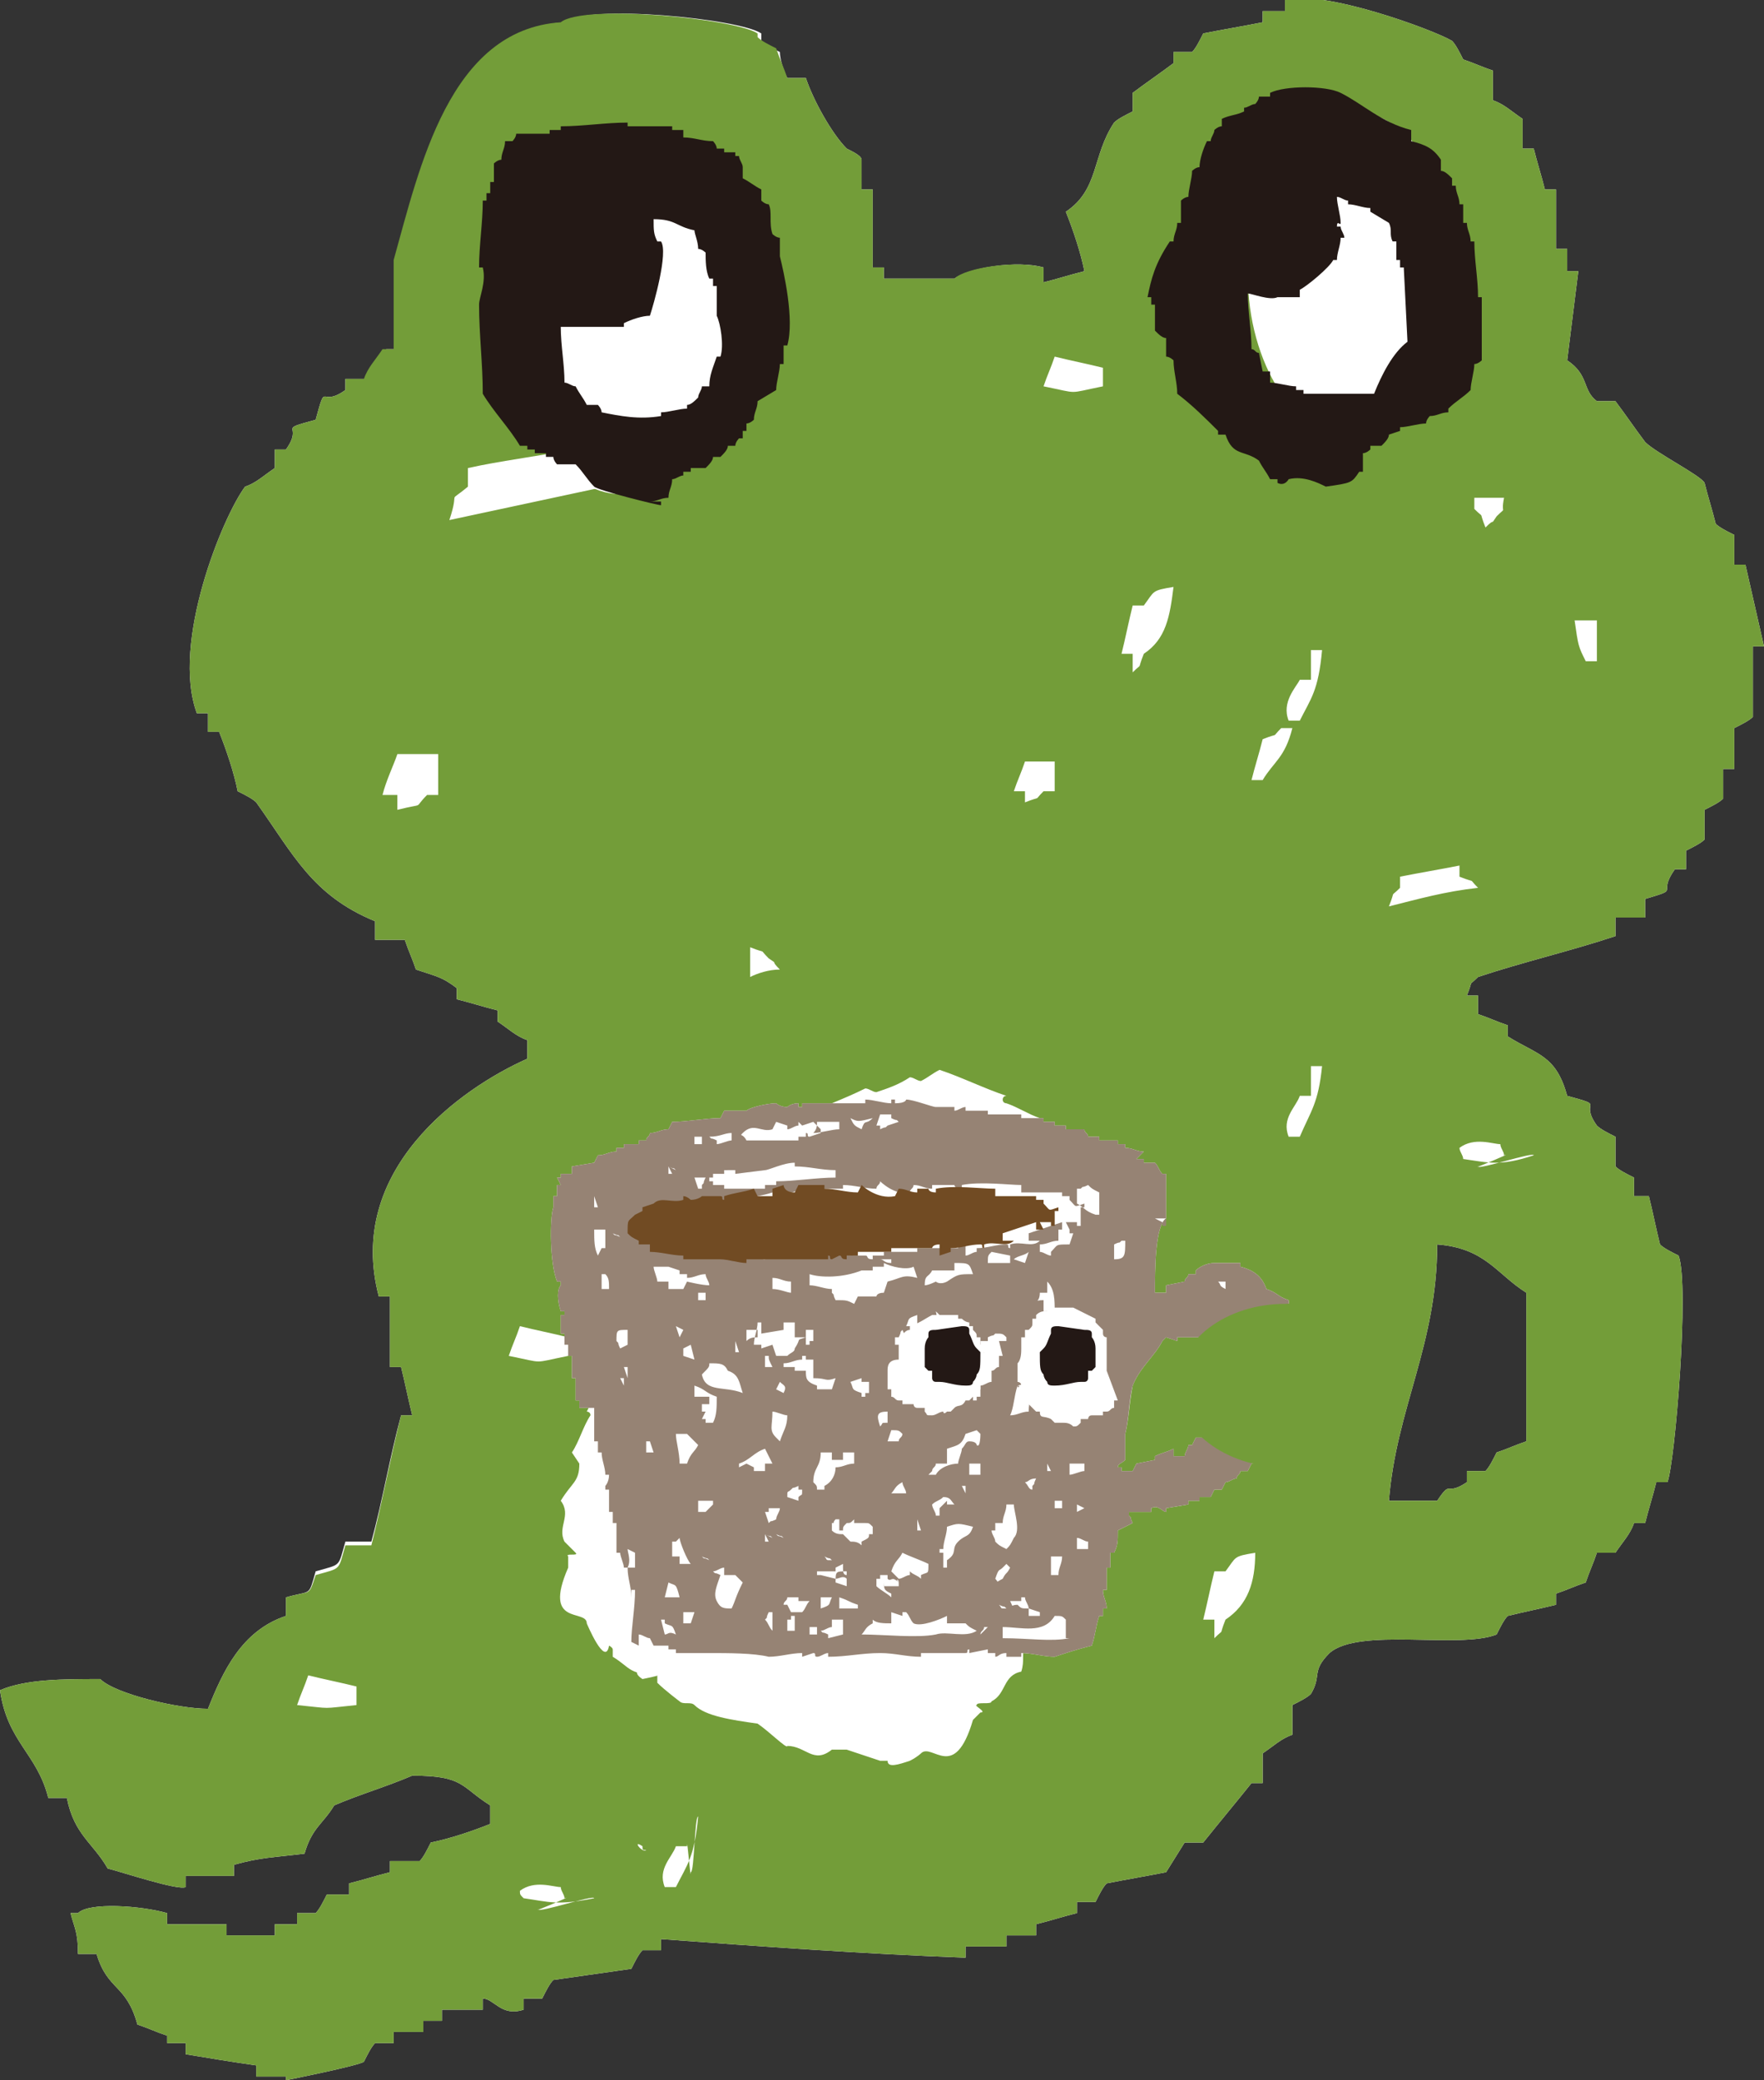 <?xml version="1.0" encoding="utf-8"?>
<!-- Generator: Adobe Illustrator 22.0.1, SVG Export Plug-In . SVG Version: 6.00 Build 0)  -->
<svg version="1.1" id="レイヤー_1" xmlns="http://www.w3.org/2000/svg" xmlns:xlink="http://www.w3.org/1999/xlink" x="0px"
	 y="0px" viewBox="0 0 47.5 56" style="enable-background:new 0 0 47.5 56;" xml:space="preserve">
<rect x="0" y="0" width="47.5" height="56" fill="#333333" stroke="none"/>
<style type="text/css">
	.st0{fill-rule:evenodd;clip-rule:evenodd;fill:#FFFFFF;}
	.st1{fill-rule:evenodd;clip-rule:evenodd;fill:#739D39;}
	.st2{fill-rule:evenodd;clip-rule:evenodd;fill:#231815;}
	.st3{fill-rule:evenodd;clip-rule:evenodd;fill:#968374;}
	.st4{fill:#231815;}
	.st5{fill-rule:evenodd;clip-rule:evenodd;fill:#714B23;}
	.st6{fill:#739D39;}
</style>
<path class="st0" d="M47,15.2h-0.3v-0.8c-0.2-0.1-0.4-0.2-0.5-0.3c-0.1-0.4-0.2-0.7-0.3-1.1c-0.1-0.2-1.3-0.8-1.6-1.1
	c-0.3-0.4-0.5-0.7-0.8-1.1H43c-0.4-0.3-0.2-0.7-0.8-1.1c0.1-0.8,0.2-1.6,0.3-2.4h-0.3V6.7h-0.3V5.1h-0.3c-0.1-0.4-0.2-0.7-0.3-1.1
	h-0.3V3.2c-0.3-0.2-0.5-0.4-0.8-0.5V1.9c-0.3-0.1-0.5-0.2-0.8-0.3c-0.1-0.2-0.2-0.4-0.3-0.5c-0.5-0.3-3.5-1.4-4.5-1.1v0.3H34v0.3
	c-0.5,0.1-1.1,0.2-1.6,0.3c-0.1,0.2-0.2,0.4-0.3,0.5h-0.5v0.3c-0.4,0.3-0.7,0.5-1.1,0.8V3c-0.2,0.1-0.4,0.2-0.5,0.3
	c-0.6,0.9-0.4,1.8-1.3,2.4c0.2,0.5,0.4,1.1,0.5,1.6c-0.4,0.1-0.7,0.2-1.1,0.3V7.2c-0.7-0.2-2,0-2.4,0.3h-1.9V7.2h-0.3V5.1h-0.3V4.3
	C23.2,4.2,23,4.1,22.8,4c-0.4-0.4-0.9-1.3-1.1-1.9h-0.5C21.1,1.9,21,1.6,21,1.4c-0.2-0.1-0.4-0.2-0.5-0.3V0.9
	c-0.6-0.4-4.7-0.8-5.3-0.3c-3,0.2-3.8,3.9-4.5,6.4v2.4h-0.3c-0.2,0.3-0.4,0.5-0.5,0.8H9.3v0.3c-0.7,0.5-0.5-0.3-0.8,0.8
	c-1.1,0.3-0.3,0.1-0.8,0.8H7.4v0.5c-0.3,0.2-0.5,0.4-0.8,0.5c-0.6,0.8-2,4.2-1.3,6.1h0.3v0.5h0.3c0.2,0.5,0.4,1.1,0.5,1.6
	c0.2,0.1,0.4,0.2,0.5,0.3c1,1.4,1.5,2.5,3.2,3.2v0.5h0.8c0.1,0.3,0.2,0.5,0.3,0.8c0.6,0.2,0.7,0.2,1.1,0.5v0.3
	c0.4,0.1,0.7,0.2,1.1,0.3v0.3c0.3,0.2,0.5,0.4,0.8,0.5v0.5c-1.8,0.8-4.9,3-4,6.4h0.3v1.9h0.3c0.1,0.4,0.2,0.9,0.3,1.3h-0.3
	c-0.3,1.1-0.5,2.3-0.8,3.4H9.3c-0.2,0.7-0.1,0.6-0.8,0.8C8.3,43,8.4,42.8,7.7,43v0.5C6.5,43.9,6,45,5.6,46c-0.8,0-2.5-0.4-2.9-0.8
	c-1,0-2,0-2.7,0.3c0.2,1.4,1,1.7,1.3,2.9h0.5c0.2,1,0.7,1.2,1.1,1.9c0.4,0.1,1.9,0.6,2.1,0.5v-0.3h1.3v-0.3C7,50,7.4,50,8.2,49.9
	c0.2-0.7,0.5-0.8,0.8-1.3c0.7-0.3,1.4-0.5,2.1-0.8c1.4,0,1.3,0.3,2.1,0.8v0.5c-0.5,0.2-1.1,0.4-1.6,0.5c-0.1,0.2-0.2,0.4-0.3,0.5
	h-0.8v0.3c-0.4,0.1-0.7,0.2-1.1,0.3V51H8.8c-0.1,0.2-0.2,0.4-0.3,0.5H8v0.3H7.4v0.3H6.1v-0.3H4.5v-0.3c-0.7-0.2-2.1-0.3-2.4,0H1.9
	C2,51.9,2.1,52,2.1,52.6h0.5c0.3,1,0.8,0.8,1.1,1.9c0.3,0.1,0.5,0.2,0.8,0.3V55H5v0.3c0.6,0.1,1.2,0.2,1.9,0.3v0.3h0.8V56
	c0,0,2-0.4,2.1-0.5c0.1-0.2,0.2-0.4,0.3-0.5h0.5v-0.3h0.8v-0.3h0.5v-0.3H13v-0.3c0.3,0,0.5,0.5,1.1,0.3v-0.3h0.5
	c0.1-0.2,0.2-0.4,0.3-0.5c0.7-0.1,1.4-0.2,2.1-0.3c0.1-0.2,0.2-0.4,0.3-0.5h0.5v-0.3c2.7,0.2,5.5,0.4,8.2,0.5v-0.3h1.1v-0.3h0.8
	v-0.3c0.4-0.1,0.7-0.2,1.1-0.3v-0.3h0.5c0.1-0.2,0.2-0.4,0.3-0.5c0.5-0.1,1.1-0.2,1.6-0.3l0.5-0.8h0.5c0.4-0.5,0.9-1.1,1.3-1.6H34
	v-0.8c0.3-0.2,0.5-0.4,0.8-0.5v-0.8c0.2-0.1,0.4-0.2,0.5-0.3c0.3-0.5,0-0.6,0.5-1.1c0.8-0.7,3.5-0.1,4.5-0.5
	c0.1-0.2,0.2-0.4,0.3-0.5c0.4-0.1,0.9-0.2,1.3-0.3v-0.3c0.3-0.1,0.5-0.2,0.8-0.3c0.1-0.3,0.2-0.5,0.3-0.8h0.5
	c0.2-0.3,0.4-0.5,0.5-0.8h0.3c0.1-0.4,0.2-0.7,0.3-1.1h0.3c0.2-0.5,0.6-5.3,0.3-6.1c-0.2-0.1-0.4-0.2-0.5-0.3
	c-0.1-0.4-0.2-0.9-0.3-1.3H44v-0.5c-0.2-0.1-0.4-0.2-0.5-0.3v-0.8c-0.2-0.1-0.4-0.2-0.5-0.3c-0.5-0.7,0.3-0.5-0.8-0.8
	c-0.3-1.1-0.8-1.1-1.6-1.6v-0.3c-0.3-0.1-0.5-0.2-0.8-0.3v-0.5h-0.3c0.2-0.5,0-0.2,0.3-0.5c1.2-0.4,2.5-0.7,3.7-1.1v-0.5h0.8v-0.5
	c1-0.3,0.3-0.1,0.8-0.8h0.3v-0.5c0.2-0.1,0.4-0.2,0.5-0.3v-0.8c0.2-0.1,0.4-0.2,0.5-0.3v-0.8h0.3v-1.1c0.2-0.1,0.4-0.2,0.5-0.3v-1.9
	h0.3L47,15.2z M41.1,34.8v4c-0.3,0.1-0.5,0.2-0.8,0.3c-0.1,0.2-0.2,0.4-0.3,0.5h-0.5v0.3c-0.6,0.4-0.4-0.1-0.8,0.5h-1.3
	c0.2-2.5,1.3-4.2,1.3-6.9C40,33.6,40.3,34.3,41.1,34.8"/>
<path class="st1" d="M47,15.2h-0.3v-0.8c-0.2-0.1-0.4-0.2-0.5-0.3c-0.1-0.4-0.2-0.7-0.3-1.1c-0.1-0.2-1.3-0.8-1.6-1.1
	c-0.3-0.4-0.5-0.7-0.8-1.1H43c-0.4-0.3-0.2-0.7-0.8-1.1c0.1-0.8,0.2-1.6,0.3-2.4h-0.3V6.7h-0.3V5.1h-0.3c-0.1-0.4-0.2-0.7-0.3-1.1
	h-0.3V3.2c-0.3-0.2-0.5-0.4-0.8-0.5V1.9c-0.3-0.1-0.5-0.2-0.8-0.3c-0.1-0.2-0.2-0.4-0.3-0.5c-0.5-0.3-3.5-1.4-4.5-1.1v0.3H34v0.3
	c-0.5,0.1-1.1,0.2-1.6,0.3c-0.1,0.2-0.2,0.4-0.3,0.5h-0.5v0.3c-0.4,0.3-0.7,0.5-1.1,0.8V3c-0.2,0.1-0.4,0.2-0.5,0.3
	c-0.6,0.9-0.4,1.8-1.3,2.4c0.2,0.5,0.4,1.1,0.5,1.6c-0.4,0.1-0.7,0.2-1.1,0.3V7.2c-0.7-0.2-2.1,0-2.4,0.3h-1.9V7.2h-0.3V5.1h-0.3
	V4.3C23.2,4.2,23,4.1,22.8,4c-0.4-0.4-0.9-1.3-1.1-1.9h-0.5c-0.1-0.3-0.2-0.5-0.3-0.8c-0.2-0.1-0.4-0.2-0.5-0.3V0.9
	c-0.6-0.4-4.7-0.8-5.3-0.3c-3,0.2-3.8,3.9-4.5,6.4v2.4h-0.3c-0.2,0.3-0.4,0.5-0.5,0.8H9.3v0.3c-0.7,0.5-0.5-0.3-0.8,0.8
	c-1.1,0.3-0.3,0.1-0.8,0.8H7.4v0.5c-0.3,0.2-0.5,0.4-0.8,0.5c-0.6,0.8-2,4.2-1.3,6.1h0.3v0.5h0.3c0.2,0.5,0.4,1.1,0.5,1.6
	c0.2,0.1,0.4,0.2,0.5,0.3c1,1.4,1.5,2.5,3.2,3.2v0.5h0.8c0.1,0.3,0.2,0.5,0.3,0.8c0.6,0.2,0.7,0.2,1.1,0.5v0.3
	c0.4,0.1,0.7,0.2,1.1,0.3v0.3c0.3,0.2,0.5,0.4,0.8,0.5v0.5c-1.8,0.8-4.9,3-4,6.4h0.3v1.9h0.3c0.1,0.4,0.2,0.9,0.3,1.3h-0.3
	c-0.3,1.2-0.5,2.3-0.8,3.5H9.3c-0.2,0.7-0.1,0.6-0.8,0.8C8.3,43,8.4,42.8,7.7,43v0.5C6.5,43.9,6,45,5.6,46c-0.8,0-2.5-0.4-2.9-0.8
	c-1,0-2,0-2.7,0.3c0.2,1.4,1,1.7,1.3,2.9h0.5c0.2,1,0.7,1.2,1.1,1.9c0.4,0.1,1.9,0.6,2.1,0.5v-0.3h1.3v-0.3C7,50,7.4,50,8.2,49.9
	c0.2-0.7,0.5-0.8,0.8-1.3c0.7-0.3,1.4-0.5,2.1-0.8c1.4,0,1.3,0.3,2.1,0.8v0.5c-0.5,0.2-1.1,0.4-1.6,0.5c-0.1,0.2-0.2,0.4-0.3,0.5
	h-0.8v0.3c-0.4,0.1-0.7,0.2-1.1,0.3V51H8.8c-0.1,0.2-0.2,0.4-0.3,0.5H8v0.3H7.4v0.3H6.1v-0.3H4.5v-0.3c-0.7-0.2-2.1-0.3-2.4,0H1.9
	C2,51.9,2.1,52,2.1,52.6h0.5c0.3,1,0.8,0.8,1.1,1.9c0.3,0.1,0.5,0.2,0.8,0.3V55H5v0.3c0.6,0.1,1.2,0.2,1.9,0.3v0.3h0.8V56
	c0,0,2-0.4,2.1-0.5c0.1-0.2,0.2-0.4,0.3-0.5h0.5v-0.3h0.8v-0.3h0.5v-0.3H13v-0.3c0.3,0,0.5,0.5,1.1,0.3v-0.3h0.5
	c0.1-0.2,0.2-0.4,0.3-0.5c0.7-0.1,1.4-0.2,2.1-0.3c0.1-0.2,0.2-0.4,0.3-0.5h0.5v-0.3c2.7,0.2,5.5,0.4,8.2,0.5v-0.3h1.1v-0.3h0.8
	v-0.3c0.4-0.1,0.7-0.2,1.1-0.3v-0.3h0.5c0.1-0.2,0.2-0.4,0.3-0.5c0.5-0.1,1.1-0.2,1.6-0.3l0.5-0.8h0.5c0.4-0.5,0.9-1.1,1.3-1.6H34
	v-0.8c0.3-0.2,0.5-0.4,0.8-0.5v-0.8c0.2-0.1,0.4-0.2,0.5-0.3c0.3-0.5,0-0.6,0.5-1.1c0.8-0.7,3.5-0.1,4.5-0.5
	c0.1-0.2,0.2-0.4,0.3-0.5c0.4-0.1,0.9-0.2,1.3-0.3v-0.3c0.3-0.1,0.5-0.2,0.8-0.3c0.1-0.3,0.2-0.5,0.3-0.8h0.5
	c0.2-0.3,0.4-0.5,0.5-0.8h0.3c0.1-0.4,0.2-0.7,0.3-1.1h0.3c0.2-0.5,0.6-5.3,0.3-6.1c-0.2-0.1-0.4-0.2-0.5-0.3
	c-0.1-0.4-0.2-0.9-0.3-1.3H44v-0.5c-0.2-0.1-0.4-0.2-0.5-0.3v-0.8c-0.2-0.1-0.4-0.2-0.5-0.3c-0.5-0.7,0.3-0.5-0.8-0.8
	c-0.3-1.1-0.8-1.1-1.6-1.6v-0.3c-0.3-0.1-0.5-0.2-0.8-0.3v-0.5h-0.3c0.2-0.5,0-0.2,0.3-0.5c1.2-0.4,2.5-0.7,3.7-1.1v-0.5h0.8v-0.5
	c1-0.3,0.3-0.1,0.8-0.8h0.3v-0.5c0.2-0.1,0.4-0.2,0.5-0.3v-0.8c0.2-0.1,0.4-0.2,0.5-0.3v-0.8h0.3v-1.1c0.2-0.1,0.4-0.2,0.5-0.3v-1.9
	h0.3L47,15.2z M12.1,14c0.3-0.9-0.1-0.4,0.5-0.9v-0.5c0.9-0.2,1.8-0.3,2.8-0.5v0.5c0.9,0.3,0.4-0.1,0.9,0.5
	C14.9,13.4,13.5,13.7,12.1,14 M37.4,24.4c0.2-0.5,0-0.2,0.3-0.5v-0.3c0.5-0.1,1.1-0.2,1.6-0.3v0.3c0.5,0.2,0.2,0,0.5,0.3
	C38.9,24,38.2,24.2,37.4,24.4 M16.5,44.6v-1.1h0.8v0.3h0.3c0.1,0.4,0.2,0.9,0.3,1.3C16.9,45.1,17,44.9,16.5,44.6 M17.5,9.1
	C16.9,9,16.9,9,16.5,8.8V7.8h1.3C17.7,8.4,17.7,8.7,17.5,9.1 M18.6,4.6h-0.8V4.3C17.5,4.2,17.2,4.1,17,4V3.8h1.6V4.6z M20.2,26.3
	v-0.8c0.5,0.2,0.2,0,0.5,0.3c0.3,0.2,0,0,0.3,0.3C20.7,26.1,20.4,26.2,20.2,26.3 M23.1,41.7c-0.2,0.1-0.4,0.2-0.5,0.3v-0.3h-0.3
	c0.2-0.6,0.3-0.6,0.5-1.1h0.5C23.3,41.3,23.2,41.3,23.1,41.7 M28.4,21.3h-0.3c-0.3,0.3,0,0.1-0.5,0.3v-0.3h-0.3
	c0.1-0.3,0.2-0.5,0.3-0.8h0.8V21.3z M11.9,21.4h-0.4c-0.4,0.4,0,0.2-0.8,0.4v-0.4h-0.4c0.1-0.4,0.3-0.8,0.4-1.1h1.1V21.4z
	 M29.7,10.4c-1,0.2-0.6,0.2-1.6,0c0.1-0.3,0.2-0.5,0.3-0.8c0.4,0.1,0.9,0.2,1.3,0.3V10.4z M15.3,36.5c-1,0.2-0.6,0.2-1.6,0
	c0.1-0.3,0.2-0.5,0.3-0.8c0.4,0.1,0.9,0.2,1.3,0.3V36.5z M9.6,45.9C8.6,46,9,46,8,45.9c0.1-0.3,0.2-0.5,0.3-0.8
	c0.4,0.1,0.9,0.2,1.3,0.3V45.9z M30.8,17.6c-0.2,0.5,0,0.2-0.3,0.5v-0.5h-0.3c0.1-0.4,0.2-0.9,0.3-1.3h0.3c0.3-0.4,0.2-0.4,0.8-0.5
	C31.5,16.6,31.4,17.2,30.8,17.6 M34,21h-0.3c0.1-0.4,0.2-0.7,0.3-1.1c0.5-0.2,0.2,0,0.5-0.3h0.3C34.6,20.4,34.3,20.5,34,21 M35,19.4
	h-0.3c-0.2-0.5,0.2-0.9,0.3-1.1h0.3v-0.8h0.3C35.5,18.6,35.3,18.8,35,19.4 M33,43.6c-0.2,0.5,0,0.2-0.3,0.5v-0.5h-0.3
	c0.1-0.4,0.2-0.9,0.3-1.3H33c0.3-0.4,0.2-0.4,0.8-0.5C33.8,42.6,33.6,43.2,33,43.6 M35,30.6h-0.3c-0.2-0.5,0.2-0.8,0.3-1.1h0.3v-0.8
	h0.3C35.5,29.7,35.3,29.9,35,30.6 M18.2,50.8h-0.3c-0.2-0.5,0.2-0.8,0.3-1.1h0.3c0-0.3,0.1,1,0.1,0.7c0.1,0,0.1-1.5,0.2-1.5
	C18.7,50,18.5,50.2,18.2,50.8 M14.1,51.1C14,51,14,51,14,50.9c0.4-0.3,0.9-0.1,1.1-0.1c0,0.1,0.1,0.2,0.1,0.3
	c0.3-0.1-0.9,0.4-0.7,0.3c0,0.1,1.5-0.4,1.5-0.3C15,51.3,14.8,51.2,14.1,51.1 M39.4,31.2c0-0.1-0.1-0.2-0.1-0.3
	c0.4-0.3,0.9-0.1,1.1-0.1c0,0.1,0.1,0.2,0.1,0.3c0.3-0.1-0.9,0.4-0.7,0.3c0,0.1,1.5-0.4,1.5-0.3C40.4,31.4,40.1,31.3,39.4,31.2
	 M35.8,7c-0.2,0.1-0.4,0.2-0.5,0.3c-0.2-0.4-0.2-0.4-0.3-1.1h0.8v0.3h0.3C36,6.6,35.9,6.8,35.8,7 M41.1,34.8v4
	c-0.3,0.1-0.5,0.2-0.8,0.3c-0.1,0.2-0.2,0.4-0.3,0.5h-0.5v0.3c-0.6,0.4-0.4-0.1-0.8,0.5h-1.3c0.2-2.5,1.3-4.2,1.3-6.9
	C40,33.6,40.3,34.3,41.1,34.8 M40.3,13.9c-0.2,0.3,0,0-0.3,0.3c-0.2-0.5,0-0.2-0.3-0.5v-0.3h0.8C40.4,13.9,40.6,13.6,40.3,13.9
	 M43,17.8h-0.3c-0.2-0.4-0.2-0.4-0.3-1.1H43V17.8z M16,32.8h-0.3c-0.2-0.4-0.2-0.4-0.3-1.1H16V32.8z"/>
<path class="st0" d="M19.5,8.9c0,2.4-1.2,4.4-2.8,4.4c-1.5,0-2.8-2-2.8-4.4c0-2.4,1.2-4.4,2.8-4.4C18.3,4.4,19.5,6.4,19.5,8.9"/>
<path class="st2" d="M17.5,13.5c0.2,0,0.3-0.1,0.5-0.1c0-0.2,0.1-0.3,0.1-0.5c0.1,0,0.2-0.1,0.3-0.1v-0.1h0.2v-0.1H19
	c0.1-0.1,0.2-0.2,0.2-0.3h0.2c0.1-0.1,0.2-0.2,0.2-0.3h0.2c0-0.1,0.1-0.2,0.1-0.2h0.1v-0.2h0.1v-0.2c0.1,0,0.2-0.1,0.2-0.1
	c0-0.2,0.1-0.3,0.1-0.5l0.5-0.3c0-0.2,0.1-0.5,0.1-0.7h0.1V9.3h0.1c0.2-0.7-0.1-2-0.2-2.4V6.4c-0.1,0-0.2-0.1-0.2-0.1
	c-0.1-0.3,0-0.6-0.1-0.8c-0.1,0-0.2-0.1-0.2-0.1V5.1c-0.2-0.1-0.3-0.2-0.5-0.3V4.5H20c0-0.1-0.1-0.2-0.1-0.3h-0.1V4.1h-0.3V4h-0.2
	c0-0.1-0.1-0.2-0.1-0.2c-0.3,0-0.5-0.1-0.8-0.1V3.5h-0.3V3.4h-1.2V3.3c-0.6,0-1.2,0.1-1.8,0.1v0.1h-0.3v0.1h-0.9
	c0,0.1-0.1,0.2-0.1,0.2h-0.2c0,0.2-0.1,0.3-0.1,0.5c-0.1,0-0.2,0.1-0.2,0.1v0.5h-0.1v0.3h-0.1v0.2h-0.1c0,0.6-0.1,1.2-0.1,1.8h0.1
	c0.1,0.4-0.1,0.8-0.1,1c0,0.8,0.1,1.6,0.1,2.4c0.3,0.5,0.7,0.9,1,1.4h0.2v0.1h0.2v0.1h0.3v0.1h0.2c0,0.1,0.1,0.2,0.1,0.2h0.5
	c0.2,0.2,0.3,0.4,0.5,0.6c0.1,0.1,1.7,0.5,1.8,0.5V13.5z M16.2,11.1c0-0.1-0.1-0.2-0.1-0.2h-0.3c-0.1-0.2-0.2-0.3-0.3-0.5
	c-0.1,0-0.2-0.1-0.3-0.1c0-0.5-0.1-1-0.1-1.5h1.7V8.7c0.2-0.1,0.5-0.2,0.7-0.2c0.1-0.3,0.5-1.7,0.3-2h-0.1c-0.1-0.2-0.1-0.3-0.1-0.6
	c0.6,0,0.6,0.2,1.1,0.3c0,0.1,0.1,0.3,0.1,0.5c0.1,0,0.2,0.1,0.2,0.1C19,7,19,7.3,19.1,7.5h0.1v0.2h0.1v0.8c0.1,0.2,0.2,0.8,0.1,1.1
	h-0.1c-0.1,0.3-0.2,0.5-0.2,0.8h-0.2c0,0.1-0.1,0.2-0.1,0.3c-0.1,0.1-0.2,0.2-0.3,0.2v0.1c-0.2,0-0.5,0.1-0.7,0.1v0.1
	C17.2,11.3,16.7,11.2,16.2,11.1"/>
<path class="st0" d="M39.2,7.4c0,2.4-1.2,4.4-2.8,4.4c-1.5,0-2.8-2-2.8-4.4C33.7,5,34.9,3,36.4,3C38,3,39.2,5,39.2,7.4"/>
<path class="st2" d="M36.6,12.7h0.1v-0.5c0.1,0,0.2-0.1,0.2-0.1V12h0.3c0.1-0.1,0.2-0.2,0.2-0.3l0.3-0.1v-0.1c0.2,0,0.5-0.1,0.7-0.1
	c0-0.1,0.1-0.2,0.1-0.2c0.2,0,0.3-0.1,0.5-0.1v-0.1c0.2-0.2,0.4-0.3,0.6-0.5c0-0.2,0.1-0.5,0.1-0.7c0.1,0,0.2-0.1,0.2-0.1V8h-0.1
	c0-0.5-0.1-1-0.1-1.5h-0.1c0-0.2-0.1-0.3-0.1-0.5h-0.1V5.5h-0.1c0-0.2-0.1-0.3-0.1-0.5h-0.1V4.8c-0.1-0.1-0.2-0.2-0.3-0.2V4.3
	C38.6,4,38.4,3.9,38,3.8V3.5c-0.8-0.2-1.3-0.7-1.9-1c-0.4-0.2-1.5-0.2-1.9,0v0.1h-0.3c0,0.1-0.1,0.2-0.1,0.2c-0.1,0-0.2,0.1-0.3,0.1
	v0.1c-0.2,0.1-0.4,0.1-0.6,0.2v0.2c-0.1,0-0.2,0.1-0.2,0.1c0,0.1-0.1,0.2-0.1,0.3h-0.1c-0.1,0.2-0.2,0.5-0.2,0.7
	c-0.1,0-0.2,0.1-0.2,0.1c0,0.2-0.1,0.5-0.1,0.7c-0.1,0-0.2,0.1-0.2,0.1v0.6h-0.1c0,0.2-0.1,0.3-0.1,0.5h-0.1C31.1,7.1,31,7.5,30.9,8
	H31v0.2h0.1v0.7c0.1,0.1,0.2,0.2,0.3,0.2v0.5c0.1,0,0.2,0.1,0.2,0.1c0,0.3,0.1,0.6,0.1,0.9c0.4,0.3,0.8,0.7,1.1,1v0.1h0.2
	c0.2,0.6,0.5,0.4,0.9,0.7c0.1,0.2,0.2,0.3,0.3,0.5h0.2V13c0.2,0.1,0.3-0.1,0.3-0.1c0.4-0.1,0.8,0.1,1,0.2C36.4,13,36.4,13,36.6,12.7
	 M35.1,10.6v-0.1h-0.2v-0.1c-0.2,0-0.5-0.1-0.7-0.1V10H34l-0.1-0.5c-0.1,0-0.1-0.1-0.2-0.1c0-0.5-0.1-1-0.1-1.5
	c0.1,0,0.6,0.2,0.8,0.1V8h0.6V7.8c0.2-0.1,0.8-0.6,0.9-0.8H36c0-0.2,0.1-0.4,0.1-0.6h0.1c0-0.1-0.1-0.2-0.1-0.3H36
	c0-0.2,0.1,0,0.1-0.1c0-0.2-0.1-0.5-0.1-0.7c0.1,0,0.2,0.1,0.3,0.1v0.1c0.2,0,0.4,0.1,0.6,0.1v0.1l0.5,0.3c0.1,0.2,0,0.3,0.1,0.5
	h0.1v0.5h0.1v0.2h0.1l0.1,2c-0.4,0.3-0.7,0.9-0.9,1.4C36.4,10.6,35.8,10.6,35.1,10.6"/>
<path class="st0" d="M17.3,49.7c-0.3-0.2,0,0.2,0.1,0.1C17.3,49.8,17.3,49.8,17.3,49.7"/>
<path class="st0" d="M30.3,36.6c-0.1,0-0.1,0-0.2,0L30,36.7c-0.1-0.1-0.1-0.1-0.2-0.2c0.1-0.1,0.1-0.3,0.2-0.4c0,0-0.1,0-0.1-0.1
	c0-0.1,0.1-0.2,0.1-0.3l-0.2-0.3c0-0.2,0.1-0.4,0.1-0.6l-0.2-0.3c0-0.1,0.1-0.2,0.1-0.3c-0.2-0.4-0.3-0.8-0.5-1.1
	c0-0.1,0.1-0.2,0.1-0.3c-0.1-0.2-0.2-0.3-0.3-0.5l0.1-0.5c-0.1,0-0.2-0.1-0.3-0.1c0-0.2-0.1-0.4-0.1-0.6c-0.3-0.2-0.5-0.4-0.8-0.6
	c0-0.1,0-0.2,0-0.4c-0.3-0.1-0.6-0.3-0.9-0.4c0,0-0.1,0-0.1-0.1c0,0,0-0.1,0.1-0.1c-0.6-0.2-1.2-0.5-1.8-0.7
	c-0.2,0.1-0.3,0.2-0.5,0.3c-0.1,0-0.2-0.1-0.3-0.1c-0.3,0.2-0.6,0.3-0.9,0.4c-0.1,0-0.2-0.1-0.3-0.1c-0.6,0.3-1.2,0.5-1.8,0.8
	c-0.1,0.1-0.1,0.3-0.2,0.4c-0.3,0.1-0.7,0.2-1,0.2c-0.1,0.2-0.3,0.3-0.4,0.5c0,0-0.1,0-0.1-0.1c-0.1,0.1-0.2,0.2-0.4,0.4
	c-0.1,0-0.2,0-0.4,0c-0.1,0.2-0.2,0.4-0.3,0.6c0,0-0.1,0-0.1-0.1c-0.1,0.2-0.2,0.4-0.3,0.6c0,0-0.1,0-0.1-0.1c0,0,0,0.1-0.1,0.1
	c0,0,0.1,0,0.1,0.1c-0.2,0.4-0.4,0.8-0.5,1.2c0,0-0.1,0-0.1-0.1c0,0.1-0.1,0.2-0.1,0.3c0,0-0.1,0-0.1-0.1c-0.2,0.4-0.4,0.8-0.5,1.2
	c0,0,0.1,0,0.1,0.1c-0.2,0.3-0.4,0.6-0.6,0.9c0,0,0.1,0,0.1,0.1c-0.1,0.1-0.1,0.3-0.2,0.4c0,0,0.1,0,0.1,0.1
	c-0.1,0.4-0.3,0.3-0.4,0.5c0,0,0.1,0,0.1,0.1c-0.1,0.2-0.2,0.4-0.3,0.6c0,0,0.1,0,0.1,0.1c-0.2,0.3-0.3,0.7-0.5,1l0.2,0.3
	c0,0.5-0.2,0.5-0.5,1c0.3,0.4-0.1,0.7,0.1,1.1c0,0,0.3,0.3,0.3,0.3c0.1,0.1-0.3,0-0.2,0.1c0,0.1,0,0.2,0,0.3
	c-0.7,1.6,0.5,1.1,0.5,1.5c0,0,0.5,1.2,0.6,0.6c0.2,0.1,0.1,0.3,0.3,0.4c0,0,0.3,0,0.3,0.1c0.3,0.2,0,0.2,0.3,0.4
	c0,0,0.5-0.1,0.4-0.1c0,0.1,0,0.2,0,0.2c0.2,0.2,0.6,0.5,0.6,0.5c0.1,0.1,0.3,0,0.4,0.1c0.3,0.3,1,0.4,1.7,0.5
	c0.3,0.2,0.8,0.7,0.8,0.6c0.5,0,0.7,0.5,1.2,0.1c0,0,0.1,0,0.3,0c0,0,0.1,0,0.1,0c0,0,0.9,0.3,0.9,0.3c0.1,0,0.1,0,0.2,0
	c0,0.2,0.3,0.1,0.6,0v0c0.2-0.1,0.3-0.2,0.3-0.2c0.3-0.3,0.9,0.8,1.4-0.9c0.1-0.1,0.1-0.1,0.2-0.2c0.2,0-0.2-0.2-0.1-0.2
	c0-0.1,0.4,0,0.4-0.1c0.4-0.2,0.3-0.7,0.8-0.8c0.1-0.3,0-0.5,0.1-0.7c0.1-0.1,0.3-0.3,0.4-0.4c0.1,0,0.1,0,0.2,0c0-0.1,0-0.1,0-0.2
	l0.1-0.1c0.1-0.3,0.2-0.5,0.2-0.8c0,0,0,0,0.1,0l0.2-0.6c0.1,0,0.1,0,0.2,0c0.1-0.2-0.2-0.3,0-0.7c0.1,0,0.1,0,0.2,0
	c0-0.2,0.1-0.3,0.1-0.5c0.1,0,0.1,0,0.2,0c0-0.4,0.1-0.7,0.1-1.1c0.1,0,0.1,0,0.2,0c0.1-0.4,0.2-1.3,0.2-1.3c0-0.1,0-0.3-0.1-0.3
	c0,0,0-0.1,0-0.1c0-0.1,0.1-0.2,0.1-0.2c0,0,0,0,0,0c0.1-0.3,0.2-0.6,0.2-0.9c0.1,0,0.1,0,0.2,0c0-0.1,0-0.1,0-0.2
	C30.2,37.3,30.2,36.8,30.3,36.6"/>
<path class="st0" d="M35.1,36.2v-0.5c0,0-0.1,0-0.1-0.2h-0.2c0-0.2-0.1-0.3-0.1-0.5c-0.3-0.1-0.3-0.2-0.6-0.3
	c-0.1-0.3-0.3-0.5-0.7-0.6v-0.1h-0.7V34c-0.2,0-0.4,0.1-0.5,0.2v0.1h-0.2c0,0.1-0.1,0.1-0.1,0.2l-0.5,0.1v0.2h-0.3
	c0-0.6,0-1.8,0.3-2v-1.2h-0.1c-0.1-0.1-0.1-0.2-0.2-0.3h-0.3v-0.1h-0.2L30.8,31c-0.2,0-0.3-0.1-0.5-0.1v-0.1h-0.2v-0.1h-0.5v-0.1
	h-0.3c0-0.1-0.1-0.1-0.1-0.2h-0.5v-0.1h-0.3v-0.1h-0.3v-0.1h-0.6v-0.1h-0.4V30h-0.5v-0.1H26v-0.1c-0.1,0-0.2,0.1-0.3,0.1v-0.1h-0.5
	c-0.1,0-0.6-0.2-0.8-0.2c0,0,0,0.1-0.3,0.1v-0.1h-0.1v0.1c-0.2,0-0.5-0.1-0.7-0.1v0.1h-1.7v0.1h-0.1v-0.1c-0.2,0-0.3,0.1-0.3,0.1
	c-0.2,0-0.3-0.1-0.3-0.1c-0.2,0-0.7,0.1-0.8,0.2h-0.6l-0.1,0.2c-0.4,0-0.9,0.1-1.3,0.1l-0.1,0.2c-0.2,0-0.3,0.1-0.5,0.1
	c0,0.1-0.1,0.1-0.1,0.2h-0.2v0.1h-0.4v0.1h-0.2v0.1c-0.2,0-0.3,0.1-0.5,0.1l-0.1,0.2l-0.6,0.1v0.2h-0.3v0.1h-0.1l0.1,0.2h-0.1v0.3
	h-0.1v0.3c-0.1,0.3-0.1,1.5,0.1,2h0.1v0.1c-0.1,0.1-0.1,0.4,0,0.7h0.1v0.1h-0.1v0.5h0.1v0.3h0.1v0.3h0.1v0.6h0.1v0.6h0.1v0.2H16v0.8
	h0.1v0.3h0.1c0,0.2,0.1,0.4,0.1,0.6h0.1c0,0.2-0.1,0.3-0.1,0.3v0.1h0.1v0.6h0.1v0.3h0.1v0.8h0.1c0,0.1,0.1,0.3,0.1,0.4h0.1
	c0.1-0.2,0-0.4,0-0.5l0.2,0.1v0.4h-0.2c0,0.3,0.1,0.5,0.1,0.8H17v-0.2h0.1c0,0.5-0.1,1-0.1,1.4l0.2,0.1V44c0.1,0,0.2,0.1,0.3,0.1
	l0.1,0.2H18v0.1h0.2v0.1h0.9c0.5,0,1.2,0,1.6,0.1c0.3,0,0.6-0.1,0.9-0.1v0.1l0.3-0.1c0.1,0,0,0.1,0.1,0.1c0.1,0,0.2-0.1,0.3-0.1v0.1
	c0.5,0,0.9-0.1,1.4-0.1c0.4,0,0.7,0.1,1.1,0.1v-0.1H26c0.1,0,0-0.1,0.1-0.1v0.1l0.5-0.1v0.1h0.2v0.1c0.1,0,0.1-0.1,0.3-0.1v0.1h0.4
	v-0.1c0.3,0,0.6,0.1,0.9,0.1c0.3-0.1,0.6-0.2,1-0.3c0.1-0.3,0.1-0.5,0.2-0.8h0.1v-0.2h0.1c0-0.2-0.1-0.3-0.1-0.5h0.1v-0.6h0.1v-0.4
	H30c0.1-0.2,0.1-0.3,0.1-0.6c0.2-0.1,0.2-0.1,0.4-0.2c-0.1-0.2,0-0.1-0.1-0.2v-0.1H31v-0.1c0.2-0.1,0.3,0.1,0.4,0.1v-0.1l0.6-0.1
	v-0.1h0.3v-0.1h0.3l0.1-0.2h0.2l0.1-0.2c0.1,0,0.2-0.1,0.3-0.1c0-0.1,0.1-0.1,0.1-0.2h0.2l0.1-0.2c0.1,0,0.2-0.1,0.3-0.1v-0.1
	l0.3-0.1c0.1-0.3,0.2-0.2,0.3-0.5c0.3-0.1,0.1,0,0.3-0.3h0.1v-0.2c0.1,0,0.1-0.1,0.2-0.1v-0.3H35c0-0.1-0.1-0.2-0.1-0.4H35
	c0-0.2,0.1-0.3,0.1-0.5h0.2c0-0.3,0.1-0.6,0.1-0.9C35.3,36.3,35.2,36.3,35.1,36.2 M33.8,36.9c0,0.2,0,0.5-0.1,0.6h-0.3v0.1h-0.1v0.3
	c-0.3,0.1-0.1,0-0.3,0.3H33c0,0.1-0.1,0.2-0.1,0.3h-0.3v-0.1c-0.1,0.1-0.1,0.2-0.2,0.3h-0.2l-0.1,0.2h-0.1c0,0.1-0.1,0.2-0.1,0.3
	h-0.3V39c-0.2,0.1-0.3,0.1-0.5,0.2v0.1l-0.5,0.1l-0.1,0.2h-0.3v-0.1h-0.1c0-0.1,0.1-0.1,0.2-0.2v-0.7c0.1-0.4,0.1-0.8,0.2-1.3
	c0.2-0.5,0.6-0.8,0.8-1.2l0.1-0.1l0.3,0.1v-0.1h0.3V36h0.5c0.5-0.2,0.6-0.2,1.1,0C33.8,36.2,34,36.7,33.8,36.9"/>
<path class="st3" d="M35.1,36.2v-0.5c0,0-0.1,0-0.1-0.2h-0.2c0-0.2-0.1-0.3-0.1-0.5c-0.3-0.1-0.3-0.2-0.6-0.3
	c-0.1-0.3-0.3-0.5-0.7-0.6v-0.1h-0.7V34c-0.2,0-0.4,0.1-0.5,0.2v0.1h-0.2c0,0.1-0.1,0.1-0.1,0.2l-0.5,0.1v0.2h-0.3
	c0-0.6,0-1.8,0.3-2v-1.2h-0.1c-0.1-0.1-0.1-0.2-0.2-0.3h-0.3v-0.1h-0.2L30.8,31c-0.2,0-0.3-0.1-0.5-0.1v-0.1h-0.2v-0.1h-0.5v-0.1
	h-0.3c0-0.1-0.1-0.1-0.1-0.2h-0.5v-0.1h-0.3v-0.1h-0.3v-0.1h-0.6v-0.1h-0.4V30h-0.5v-0.1H26v-0.1c-0.1,0-0.2,0.1-0.3,0.1v-0.1h-0.5
	c-0.1,0-0.6-0.2-0.8-0.2c0,0,0,0.1-0.3,0.1v-0.1h-0.1v0.1c-0.2,0-0.5-0.1-0.7-0.1v0.1h-1.7v0.1h-0.1v-0.1c-0.2,0-0.3,0.1-0.3,0.1
	c-0.2,0-0.3-0.1-0.3-0.1c-0.2,0-0.7,0.1-0.8,0.2h-0.6l-0.1,0.2c-0.4,0-0.9,0.1-1.3,0.1l-0.1,0.2c-0.2,0-0.3,0.1-0.5,0.1
	c0,0.1-0.1,0.1-0.1,0.2h-0.2v0.1h-0.4v0.1h-0.2v0.1c-0.2,0-0.3,0.1-0.5,0.1l-0.1,0.2l-0.6,0.1v0.2h-0.3v0.1h-0.1l0.1,0.2h-0.1v0.3
	h-0.1v0.3c-0.1,0.3-0.1,1.5,0.1,2h0.1v0.1c-0.1,0.1-0.1,0.4,0,0.7h0.1v0.1h-0.1v0.5h0.1v0.3h0.1v0.3h0.1v0.6h0.1v0.6h0.1v0.2H16v0.9
	h0.1v0.3h0.1c0,0.2,0.1,0.4,0.1,0.6h0.1c0,0.2-0.1,0.3-0.1,0.3v0.1h0.1v0.6h0.1v0.3h0.1v0.8h0.1c0,0.1,0.1,0.3,0.1,0.4h0.1
	c0.1-0.2,0-0.4,0-0.5l0.2,0.1v0.4h-0.2c0,0.3,0.1,0.5,0.1,0.8H17v-0.2h0.1c0,0.5-0.1,1-0.1,1.4l0.2,0.1V44c0.1,0,0.2,0.1,0.3,0.1
	l0.1,0.2H18v0.1h0.2v0.1h0.9c0.5,0,1.2,0,1.6,0.1c0.3,0,0.6-0.1,0.9-0.1v0.1l0.3-0.1c0.1,0,0,0.1,0.1,0.1c0.1,0,0.2-0.1,0.3-0.1v0.1
	c0.5,0,0.9-0.1,1.4-0.1c0.4,0,0.7,0.1,1.1,0.1v-0.1H26c0.1,0,0-0.1,0.1-0.1v0.1l0.5-0.1v0.1h0.2v0.1c0.1,0,0.1-0.1,0.3-0.1v0.1h0.4
	v-0.1c0.3,0,0.6,0.1,0.9,0.1c0.3-0.1,0.6-0.2,1-0.3c0.1-0.3,0.1-0.5,0.2-0.8h0.1v-0.2h0.1c0-0.2-0.1-0.3-0.1-0.5h0.1v-0.6h0.1v-0.4
	H30c0.1-0.2,0.1-0.3,0.1-0.6c0.2-0.1,0.2-0.1,0.4-0.2c-0.1-0.2,0-0.1-0.1-0.2v-0.1H31v-0.1c0.2-0.1,0.3,0.1,0.4,0.1v-0.1l0.6-0.1
	v-0.1h0.3v-0.1h0.3l0.1-0.2h0.2l0.1-0.2c0.1,0,0.2-0.1,0.3-0.1c0-0.1,0.1-0.1,0.1-0.2h0.2l0.1-0.2c0.1,0,0.2-0.1,0.3-0.1v-0.1
	l0.3-0.1c0.1-0.3,0.2-0.2,0.3-0.5c0.3-0.1,0.1,0,0.3-0.3h0.1v-0.2c0.1,0,0.1-0.1,0.2-0.1v-0.3H35c0-0.1-0.2-0.2-0.1-0.4H35
	c0-0.2,0.1-0.3,0.1-0.5h0.2c0-0.3,0.1-0.6,0.1-0.8C35.3,36.3,35.2,36.3,35.1,36.2 M16,32.2L16,32.2l0.1,0.3H16V32.2z M16.1,33.8
	C16,33.6,16,33.4,16,33.1h0.3v0.5h-0.1L16.1,33.8h0.2H16.1z M16.2,34.7v-0.4h0.1c0.1,0.1,0.1,0.2,0.1,0.4H16.2z M16.5,33.2
	c0.2,0.1,0.1,0,0.2,0.1C16.5,33.2,16.6,33.3,16.5,33.2 M16.8,37.3L16.8,37.3l-0.1-0.2h0.1V37.3z M16.9,37.1L16.9,37.1l-0.1-0.3h0.1
	V37.1z M16.9,36.2L16.9,36.2L16.9,36.2l-0.2,0.1c-0.1-0.2,0-0.1-0.1-0.2c0-0.3,0-0.3,0.3-0.3V36.2z M23.7,30H24v0.1
	c0.2,0.1,0.1,0,0.2,0.1l-0.3,0.1c-0.1,0.1,0,0-0.2,0.1v-0.1h-0.1L23.7,30z M23.5,30.1L23.5,30.1c-0.2,0.2-0.2,0-0.3,0.3
	c-0.2-0.1-0.2-0.1-0.3-0.3C23.1,30.2,23.1,30.2,23.5,30.1 M22,30.2h0.6v0.2c-0.2,0-0.5,0.1-0.7,0.1C22,30.4,22,30.3,22,30.2
	 M20,30.5L20,30.5c0.3-0.3,0.5,0,0.8-0.1l0.1-0.2l0.3,0.1v0.1c0.1,0,0.2-0.1,0.3-0.1v-0.1l0.1,0.1l0.3-0.1c0.1,0.1,0.1,0.1,0.2,0.2
	v0.1l-0.3,0.1c-0.1,0,0-0.1-0.1-0.1v0.1h-0.2v0.1h-1.4C20,30.5,19.9,30.6,20,30.5 M19.8,31.6L19.8,31.6l0.8-0.1
	c0.1,0,0.5-0.2,0.8-0.2v0.1c0.4,0,0.7,0.1,1.1,0.1v0.2c-0.5,0-1.1,0.1-1.6,0.1v0.1h-0.3v0.1h-0.1h-0.9V32h-0.1v-0.1h-0.3v-0.1h-0.1
	v-0.1h0.1v-0.1h0.3v-0.1H19.8z M19.7,30.5v0.2c-0.1,0-0.3,0.1-0.4,0.1v-0.1c-0.2-0.1-0.1,0-0.2-0.1C19.4,30.6,19.5,30.5,19.7,30.5
	 M18.7,30.6h0.2v0.2h-0.2V30.6z M19,31.7c-0.1,0.2,0,0.1-0.1,0.2V32h-0.1l-0.1-0.3H19z M18,31.4c0.2,0.1,0.1,0,0.2,0.1L18,31.4
	l0.1,0.2H18V31.4z M17.5,32.8L17.5,32.8l0.2-0.1v-0.1l0.3-0.1c0.2-0.2,0.5,0,0.9-0.1v-0.1c0.1,0,0.2,0.1,0.2,0.1
	c0.2,0,0.3-0.1,0.3-0.1h0.5c0.1,0,0,0.1,0.1,0.1v-0.1c0.3-0.1,0.5-0.1,0.8-0.2l0.1,0.2h0.4v-0.2c0.1,0,0.2-0.1,0.3-0.1
	c0,0,0,0.2,0.3,0.2l0.1-0.2h0.7v-0.1c0.3,0,0.6,0.1,0.9,0.1c0-0.1,0.1-0.1,0.1-0.2c0,0,0.4,0.4,0.8,0.3c0-0.1,0.1-0.1,0.1-0.2
	c0.2,0,0.3,0.1,0.5,0.1v-0.1h0.6c0,0,0,0.1,0.2,0.1v-0.1c0.5-0.1,1.3,0,1.6,0v0.2h1.1v0.1h0.2v0.1c0.2,0.2,0.1,0.2,0.4,0.1v0.1h-0.1
	V33h-0.1v-0.1h-0.3l0.1,0.2h-0.2v-0.2c-0.3,0.1-0.6,0.2-0.9,0.3v0.2h0.3c-0.2,0.2-0.5,0-0.8,0.1v0.1c-0.1,0,0-0.1-0.1-0.1
	c-0.3,0-0.5,0.1-0.8,0.1v0.1c-0.1,0-0.2,0.1-0.3,0.1v-0.3c-0.2,0-0.2,0.1-0.2,0.1h-1.1v0.1h-0.9v0.1h-0.3v0.1
	c-0.2,0-0.1-0.1-0.2-0.1L23,33.8c-0.1,0,0-0.1-0.1-0.1v0.1h-1.4h-0.9v0.1c-0.2,0-0.5-0.1-0.7-0.1h-1v-0.1c-0.3,0-0.6-0.1-0.9-0.1
	v-0.2h-0.3v-0.1c-0.2-0.1-0.2-0.1-0.3-0.2C17.4,32.9,17.4,33,17.5,32.8 M28.3,41.9h0.3c0,0.2-0.1,0.3-0.1,0.5h-0.2V41.9z M28.2,39.4
	L28.2,39.4l0.1,0.2h-0.1V39.4z M28.4,40.4h0.2v0.2h-0.2V40.4z M28.2,36.7c0,0.1,0.1,0.2,0.1,0.3H28c0-0.4,0-0.3,0.2-0.6h0.6
	l-0.1,0.3C28.5,36.6,28.4,36.7,28.2,36.7 M26.6,34c0-0.2,0-0.2,0.1-0.3l0.5,0.1v0.2L26.6,34L26.6,34L26.6,34z M27.4,37.3
	C27.5,37.3,27.4,37.4,27.4,37.3l0.4-0.1c0,0.3-0.1,0.5-0.1,0.8c-0.2,0-0.3,0.1-0.5,0.1C27.3,37.9,27.3,37.6,27.4,37.3 M27.3,33.9
	L27.3,33.9c0.1-0.1,0.3-0.1,0.4-0.2l-0.1,0.3L27.3,33.9L27.3,33.9L27.3,33.9z M27.3,40.5c0,0.2,0.2,0.7,0,0.9
	c-0.1,0.2-0.1,0.2-0.2,0.3c-0.2-0.1-0.2-0.1-0.3-0.2c0-0.1-0.1-0.2-0.1-0.3h0.1v-0.2H27c0-0.2,0.1-0.3,0.1-0.5h0.2L27.3,40.5
	L27.3,40.5z M27.2,43.1h0.3V43h0.1c0,0.1,0.1,0.2,0.1,0.3c-0.2,0-0.2,0-0.3-0.1C27.2,43.2,27.3,43.3,27.2,43.1L27.2,43.1z
	 M27.6,39.9c0.1,0,0.1-0.1,0.3-0.1c-0.1,0.2,0,0.1-0.1,0.2v0.1C27.7,40.1,27.7,40,27.6,39.9C27.6,39.9,27.6,40,27.6,39.9 M27.7,43.3
	l0.3,0.1v0.1h-0.3V43.3z M27.9,37.3v-0.2c0.2,0.1,0.1,0,0.2,0.1L27.9,37.3C27.9,37.3,28,37.2,27.9,37.3 M28,34.8h0.2v-0.3
	c0.2,0.2,0.2,0.5,0.2,0.8h-0.3v-0.3C27.8,35,28,35.1,28,34.8 M28.1,35.8h-0.2v-0.3h0.2V35.8z M28.6,36.2c0-0.1,0.1-0.2,0.1-0.3h0.2
	v0.3H28.6z M28.8,33.5c-0.4,0-0.3,0-0.5,0.2v0.1c-0.1,0-0.2-0.1-0.3-0.1v-0.2c0.2,0,0.3-0.1,0.5-0.1v-0.3h0.3v0.1h0.1L28.8,33.5z
	 M25.9,39c0,0.1-0.1,0.3-0.1,0.4c-0.2,0-0.5,0.1-0.6,0.3H25c0.1-0.1,0,0,0.1-0.1c0-0.1,0.1-0.1,0.1-0.2h0.3V39
	c0.3-0.1,0.4-0.1,0.5-0.4l0.3-0.1c0.1,0.1,0,0,0.1,0.1c0,0,0,0.4-0.1,0.3c0,0,0-0.1-0.2-0.1C26,38.8,26,38.9,25.9,39 M26,40.2
	L26,40.2L25.9,40H26V40.2z M25.3,40.6v0.2h-0.1c0-0.1-0.1-0.2-0.1-0.3c0.1-0.1,0.2-0.1,0.3-0.2c0.2,0,0.2,0.1,0.3,0.2h-0.2v-0.1
	L25.3,40.6z M24.2,42.6v0.1c-0.1,0-0.3,0-0.4,0c0-0.1,0-0.1,0-0.2h-0.1v-0.1h0.2c0,0,0,0,0,0.1C24,42.6,24,42.4,24.2,42.6L24.2,42.6
	C24.1,42.5,24.2,42.5,24.2,42.6 M22.6,43c0.3,0.1,0.2,0.1,0.5,0.2v0.1h-0.5V43z M22.5,42.6c0-0.3,0-0.3,0.3-0.3v0.4L22.5,42.6z
	 M22.9,41.5L22.9,41.5c-0.1-0.1-0.1-0.1-0.2-0.2c-0.1,0-0.2,0-0.3-0.1V41c0.1,0,0,0,0.1-0.1h0.1c0,0.1,0,0.2,0,0.3h0.1
	c0-0.1,0-0.1,0.1-0.2c0.1,0,0.1,0,0.2-0.1V41h0.3V41c0.1,0,0.1,0,0.2,0.1v0.2h-0.1c0,0.1,0,0.1-0.2,0.2v0.1
	C23.1,41.5,23,41.5,22.9,41.5 M22.2,41.9c0.2,0.1,0.1,0,0.2,0.1C22.2,42,22.3,42,22.2,41.9 M22.4,43c-0.1,0.2,0,0.2-0.3,0.3v-0.3
	L22.4,43z M20.1,39.4L20.1,39.4l-0.2,0.1v-0.1c0.3-0.1,0.4-0.3,0.7-0.4c0.1,0.2,0.1,0.2,0.2,0.4h-0.2v0.2h-0.3v-0.1L20.1,39.4z
	 M19.1,36.7c0.3,0,0.4,0,0.5,0.2c0.3,0.1,0.3,0.3,0.4,0.6c-0.5-0.2-1,0-1.1-0.5C19.1,36.8,19.1,36.8,19.1,36.7 M18.8,34.8H19V35
	h-0.2V34.8z M19.8,36.1L19.8,36.1l0.1,0.3h-0.1V36.1z M20.1,36.1v-0.3h0.3V36C20.3,36,20.2,36,20.1,36.1 M21.1,35.8v-0.2h0.3V36h0.3
	v-0.2h0.2v0.3h-0.1v0.1h-0.1v-0.2c-0.3,0.1-0.1,0-0.3,0.3c0,0.1-0.1,0.1-0.2,0.2h-0.3l-0.1-0.3l-0.3,0.1v-0.1h-0.2
	c0-0.2,0.1-0.4,0.1-0.6h0.1v0.3L21.1,35.8z M20.8,34.7v-0.3c0.2,0,0.3,0.1,0.5,0.1v0.3C21.2,34.8,21,34.7,20.8,34.7 M20.9,37.4
	l0.1-0.2c0.1,0.1,0.2,0.1,0.1,0.3L20.9,37.4L20.9,37.4L20.9,37.4z M20.8,36.8h-0.2v-0.3h0.1C20.7,36.6,20.7,36.6,20.8,36.8
	 M20.6,41.3c0.2,0.1,0.1,0,0.2,0.1L20.6,41.3l0.1,0.2h-0.1V41.3z M20.7,41L20.7,41l-0.1-0.3h0.1v-0.1h0.3c0,0.1-0.1,0.2-0.1,0.3
	C20.7,41,20.8,40.9,20.7,41 M21.1,41.4c-0.2-0.1-0.1,0-0.2-0.1C21.1,41.4,21,41.3,21.1,41.4 M20.9,38.7c-0.2-0.2-0.1-0.3-0.1-0.7
	c0.1,0,0.3,0.1,0.4,0.1c0,0.3-0.1,0.4-0.2,0.7C20.9,38.7,21,38.8,20.9,38.7 M21.3,40.1c0.1-0.1,0,0,0.2-0.1v0.1h0.1
	c0,0.2,0,0.1-0.1,0.2v0.1l-0.3-0.1C21.2,40.1,21.2,40.2,21.3,40.1 M21.4,37v-0.2h-0.3v-0.1c0.2,0,0.3-0.1,0.5-0.1v-0.1h0.1v0.1h0.2
	v0.5c0.4,0,0.3,0.1,0.6,0l-0.1,0.3H22v-0.1c-0.3-0.1-0.3-0.2-0.3-0.4H21.4z M24.6,34.1L24.6,34.1L24.6,34.1l0.1,0.3
	c-0.4-0.1-0.4,0-0.8,0.1l-0.1,0.3c-0.2,0-0.2,0.1-0.2,0.1h-0.5L23,35.1c-0.2-0.1-0.2-0.1-0.5-0.1c-0.1-0.2,0-0.1-0.1-0.2v-0.1
	c-0.2,0-0.4-0.1-0.6-0.1v-0.3c0.3,0.1,0.9,0.1,1.4-0.1h0.3v-0.1h0.3v-0.1C24,34.1,24.4,34.2,24.6,34.1 M23.7,33.9H24v0.1
	C23.8,34,23.8,33.9,23.7,33.9 M24.3,37.3h0.2v0.2h-0.2V37.3z M24.3,36.2h-0.2V36h0.1c0.1-0.2,0-0.1,0.1-0.2c0.1,0.2,0,0.1,0.1,0.2
	C24.3,36.1,24.3,36.2,24.3,36.2 M24.4,35.7c0.1-0.2,0-0.2,0.3-0.3v0.3H24.4z M24.7,40.9L24.7,40.9l0.1,0.3h-0.1V40.9z M22.9,37.2
	l0.3-0.1v0.1h0.2v0.3h-0.1v0.1h-0.1v-0.1C22.9,37.4,23,37.4,22.9,37.2 M22.1,39.1h0.3v0.2h0.3v-0.2h0.3v0.3c-0.2,0-0.3,0.1-0.5,0.1
	c0,0.2-0.1,0.4-0.3,0.5v0.1H22C22,40,22,40,21.9,39.9C21.9,39.5,22.1,39.5,22.1,39.1 M23.5,42.5h0.3c0,0.3,0,0.3,0.2,0.4V43
	c-0.1-0.1-0.3-0.2-0.4-0.3V42.5z M23.7,38.4L23.7,38.4c-0.1-0.3-0.1-0.4,0.2-0.4v0.3C23.7,38.3,23.8,38.3,23.7,38.4 M24,38.5
	c0.2,0,0.2,0,0.3,0.1c0,0.1-0.1,0.1-0.1,0.2h-0.3L24,38.5z M24,40.2c0.1-0.1,0.1-0.2,0.3-0.3c0,0.1,0.1,0.2,0.1,0.3
	C24.3,40.2,24.2,40.2,24,40.2L24,40.2L24,40.2z M24.3,41.8c0.2,0.1,0.5,0.2,0.7,0.3c0,0.3,0,0.2-0.2,0.3v0.1
	c-0.1-0.1-0.2-0.1-0.3-0.2v0.1c-0.1,0-0.2,0.1-0.3,0.1c-0.1-0.1-0.1-0.1-0.2-0.2C24.1,42,24.2,42,24.3,41.8 M25.3,35.8L25.3,35.8
	L25.3,35.8l-0.1-0.5l0.3,0.3v0.3H25.3z M25.5,36.8L25.5,36.8l-0.1-0.4h0.1V36.8z M25.7,36.2H26v0.1C25.8,36.4,25.7,36.3,25.7,36.2
	 M25.5,34.5L25.5,34.5c-0.2,0.1-0.3,0-0.3,0c0,0-0.2,0.1-0.3,0.1c0-0.3,0.1-0.2,0.2-0.4h0.6V34c0.4,0,0.4,0,0.5,0.3
	C25.8,34.3,25.8,34.3,25.5,34.5 M17.4,39.1v-0.3h0.1l0.1,0.3H17.4z M18,34.1L18,34.1l0.3,0.1v0.1h0.2v0.1c0.2,0,0.3-0.1,0.5-0.1
	c0,0.1,0.1,0.2,0.1,0.3c-0.2,0-0.6-0.1-0.6-0.1l-0.1,0.2H18v-0.2h-0.3c0-0.1-0.1-0.3-0.1-0.4L18,34.1z M18.4,36.3L18.4,36.3
	L18.4,36.3l0.2-0.1l0.1,0.4l-0.3-0.1V36.3z M18.3,36l-0.1-0.3l0.2,0.1L18.3,36L18.3,36z M17.9,44L17.9,44L17.9,44l-0.1-0.4h0.1v0.1
	c0.2,0.1,0.2,0,0.3,0.3C18,43.9,18,44,17.9,44 M18.3,43C18.2,43,18,43,17.9,43l0.1-0.4C18.2,42.7,18.2,42.6,18.3,43L18.3,43L18.3,43
	z M18.1,41.9v-0.4h0.1l0.1-0.1c0,0.1,0.2,0.6,0.3,0.7h-0.3v-0.2H18.1z M18.6,43.7h-0.2v-0.3h0.3L18.6,43.7z M18.5,39.4h-0.2
	c0-0.3-0.1-0.6-0.1-0.8h0.3c0.1,0.1,0.2,0.2,0.3,0.3C18.7,39.1,18.6,39.1,18.5,39.4 M18.7,37.6v-0.3c0.3,0.1,0.3,0.2,0.6,0.3
	c0,0.3,0,0.5-0.1,0.7H19v-0.1h-0.1L19,38h-0.1v-0.2h0.2v-0.2L18.7,37.6L18.7,37.6L18.7,37.6z M18.9,41.9c0.2,0.1,0.1,0,0.2,0.1
	C18.9,41.9,19,42,18.9,41.9 M19.7,43.3c-0.2,0-0.3,0-0.4-0.2c-0.1-0.2,0-0.4,0.1-0.7c-0.2-0.1-0.1,0-0.2-0.1c0.1,0,0.2-0.1,0.3-0.1
	v0.2h0.3c0.1,0.1,0.1,0.1,0.2,0.2C19.8,43,19.8,43.1,19.7,43.3 M19,40.7h-0.1v0h-0.1l0,0v-0.2h0c0,0,0-0.1,0-0.1H19v0h0.1v0h0v0h0.1
	v0.1C19.1,40.6,19.1,40.6,19,40.7C19,40.6,19,40.7,19,40.7 M20.8,43.9L20.8,43.9c-0.1-0.1-0.1-0.2-0.2-0.3c0.1-0.1,0,0,0.1-0.2h0.1
	V43.9z M21.4,43.9h-0.2v-0.3h0.1v-0.1h0.1V43.9z M21.6,43.4L21.6,43.4L21.6,43.4L21.6,43.4h-0.3l-0.1-0.2h-0.1
	c0-0.1,0.1-0.1,0.1-0.2h0.3v0.1h0.3C21.7,43.2,21.7,43.3,21.6,43.4 M22,44h-0.2v-0.2H22V44z M22.5,42.5
	C22.5,42.4,22.5,42.4,22.5,42.5l-0.4-0.1c0,0,0,0-0.1,0v-0.1h0.2v0c0.1,0,0.2,0,0.3,0v-0.1c0,0,0.2-0.1,0.2-0.1c0-0.1,0,0,0-0.1v0.1
	h0c0,0.1,0,0.1,0,0.1c0,0.1,0,0.2,0.1,0.2c0,0.1,0,0,0,0.1C22.7,42.4,22.6,42.5,22.5,42.5 M22.7,44C22.6,44.1,22.7,44,22.7,44
	l-0.4,0.1V44c-0.2-0.1-0.1,0-0.2-0.1c0.1,0,0.2-0.1,0.3-0.1v-0.2h0.3V44z M25.2,44c-0.5,0.1-1.4,0-2,0c0.1-0.1,0.1-0.2,0.3-0.3v-0.1
	c0.1,0.1,0.3,0.1,0.5,0.1v-0.3l0.3,0.1v-0.1h0.1c0.1,0.1,0.1,0.2,0.2,0.3c0.2,0.1,0.7-0.1,0.9-0.2v0.2H26c0.1,0.1,0.1,0.1,0.3,0.2
	C26,44.1,25.5,43.9,25.2,44 M25.8,41.5L25.8,41.5c-0.2,0.2,0,0.3-0.3,0.5v0.2h-0.1v-0.4h-0.1v-0.1h0.1c0-0.2,0.1-0.4,0.1-0.6
	c0.3-0.1,0.3-0.1,0.7,0C26.1,41.4,26,41.3,25.8,41.5 M26.1,39.4h0.3v0.3h-0.3L26.1,39.4z M26.4,44c0-0.1,0.1-0.1,0.1-0.2h0.1
	C26.6,43.8,26.4,44,26.4,44 M26.4,37.3v0.3h-0.1v0.1h-0.1v-0.1c-0.1-0.1-0.1-0.1-0.2-0.3c-0.1-0.1,0,0-0.1-0.2
	c0.2-0.1,0.2-0.1,0.4-0.2c0.1-0.2,0.1-0.3,0.2-0.5h-0.3c-0.1-0.2,0-0.1-0.1-0.2v-0.1c0.1,0,0.3,0.1,0.3,0.1v-0.1h0.2V36
	c0.2-0.1,0.1,0,0.2-0.1c0.2,0,0.2,0,0.3,0.1v0.1h-0.2L27,36.5h-0.1v0.3c-0.1,0-0.1,0.1-0.2,0.1v0.3C26.6,37.2,26.5,37.3,26.4,37.3
	 M26.8,42.5C26.7,42.5,26.8,42.5,26.8,42.5L26.8,42.5c0.1-0.3,0.1-0.2,0.2-0.3c0.1-0.1,0,0,0.1-0.1c0.1,0.1,0,0,0.1,0.1
	c-0.1,0.2-0.1,0.1-0.2,0.3C26.8,42.6,26.9,42.6,26.8,42.5 M26.9,43.2c0.2,0.1,0.1,0,0.2,0.1C26.9,43.3,27,43.3,26.9,43.2 M28.8,44.1
	c-0.5,0.1-1.1,0-1.8,0v-0.3c0.5,0,1.1,0.2,1.4-0.3c0.2,0,0.2,0,0.3,0.1V44.1z M28.8,39.4h0.4v0.2c-0.1,0-0.3,0.1-0.4,0.1V39.4z
	 M29.2,40.6L29.2,40.6L29,40.7v-0.2L29.2,40.6C29.2,40.6,29.1,40.5,29.2,40.6 M29.3,41.7H29v-0.3c0.1,0,0.2,0.1,0.3,0.1V41.7z
	 M29.5,32.7c-0.3-0.1-0.3-0.2-0.5-0.3V32h0.1c0.1-0.1,0,0,0.2-0.1c0.1,0.1,0.1,0.1,0.3,0.2V32.7z M30,33.9v-0.4
	c0.2-0.1,0.1,0,0.2-0.1h0.1C30.3,33.8,30.3,33.9,30,33.9 M32.8,34.5H33v0.2C32.8,34.6,32.9,34.6,32.8,34.5L32.8,34.5L32.8,34.5z
	 M31.1,32.8h0.3V33h-0.1v-0.1L31.1,32.8L31.1,32.8z M33.8,36.9c0,0.2,0,0.5-0.1,0.6h-0.3v0.1h-0.1v0.3c-0.3,0.1-0.1,0-0.3,0.3H33
	c0,0.1-0.1,0.2-0.1,0.3h-0.3v-0.1c-0.1,0.1-0.1,0.2-0.2,0.3h-0.2l-0.1,0.2h-0.1c0,0.1-0.1,0.2-0.1,0.3h-0.3V39
	c-0.2,0.1-0.3,0.1-0.5,0.2v0.1l-0.5,0.1l-0.1,0.2h-0.3v-0.1h-0.1c0-0.1,0.1-0.1,0.2-0.2v-0.7c0.1-0.4,0.1-0.9,0.2-1.3
	c0.2-0.5,0.6-0.8,0.8-1.2l0.1-0.1l0.3,0.1v-0.1h0.3V36h0.5c0.5-0.2,0.6-0.2,1.1,0C33.8,36.2,34,36.7,33.8,36.9 M34.2,36.5v0.2h-0.1
	L34,36.2h-0.2v-0.1h0.3c0.1,0.3,0.1,0.2,0.3,0.3H34.2z M34.5,36.9L34.5,36.9c0.2,0-0.1,0.2-0.1,0.2L34.5,36.9z M34.6,37.9
	c0,0-0.3,0-0.2-0.1L34.6,37.9l-0.1-0.3h0.1V37.9z"/>
<path class="st0" d="M29.8,36.9c0-0.1,0-0.3,0-0.4h0c0,0,0-0.1,0-0.1h0v-0.2h0c0,0,0-0.1,0-0.1h0V36c0,0-0.1,0-0.1-0.1v-0.1
	c-0.1-0.1-0.1-0.1-0.2-0.2v-0.1c-0.2-0.1-0.4-0.2-0.6-0.3c-0.1,0-0.4,0-0.6,0v0h-0.1c0,0,0,0,0,0.1c0,0-0.1,0-0.1,0v0
	c0,0-0.1,0-0.2,0.1v0.1c0,0,0,0-0.1,0c0,0,0,0.1,0,0.1h0c0,0.1,0,0.1-0.1,0.2c0,0,0,0-0.1,0c0,0.1,0,0.1,0,0.2c0,0,0,0-0.1,0v0.2h0
	c0,0,0,0.1,0,0.1h0c0,0.1,0,0.3-0.1,0.4h0V37h0v0.2c0,0,0.1,0,0.1,0.1v0.1c0,0,0,0,0.1,0c0,0.1,0,0.2,0,0.3c0.1,0.1,0.2,0.2,0.3,0.3
	v0h0.1c0,0.2,0.1,0.1,0.3,0.2c0,0,0.1,0.1,0.1,0.1h0.1v0c0.1,0,0.1,0,0.1,0c0.1,0,0.2,0,0.3,0.1c0.1,0,0.1,0,0.2-0.1h0v-0.1
	c0,0,0,0,0.1,0v0h0.1c0,0,0-0.1,0.1-0.1c0,0,0.1,0,0.1,0v0c0.1,0,0.1,0,0.2,0c0,0,0,0,0-0.1c0,0,0.1,0,0.1,0v0
	c0.1,0,0.1-0.1,0.2-0.1l0-0.2c0,0,0,0,0.1,0L29.8,36.9L29.8,36.9z"/>
<path class="st4" d="M29.4,36l0-0.1c0-0.1-0.1-0.1-0.2-0.1l-0.7-0.1c-0.1,0-0.2,0-0.2,0.1l0,0.1c-0.1,0.2-0.1,0.3-0.2,0.4
	c0,0-0.1,0.1-0.1,0.1c0,0.4,0,0.5,0.1,0.6c0,0,0,0.1,0.1,0.2c0,0.1,0.1,0.1,0.2,0.1h0c0.3,0,0.5-0.1,0.7-0.1l0.1,0
	c0.1,0,0.1-0.1,0.1-0.1l0-0.1c0,0,0-0.1,0-0.1c0,0,0,0,0,0l0.1,0c0,0,0.1-0.1,0.1-0.1v-0.5C29.5,36.1,29.4,36,29.4,36"/>
<path class="st0" d="M23.9,36.9v0.5c0,0,0,0,0.1,0l0,0.2c0.1,0,0.1,0.1,0.2,0.1v0c0,0,0.1,0,0.1,0c0,0,0,0,0,0.1c0.1,0,0.1,0,0.2,0
	v0c0,0,0.1,0,0.1,0c0,0,0,0.1,0.1,0.1h0.1v0c0,0,0,0,0.1,0v0.1h0c0.1,0.1,0,0.1,0.2,0.1c0.1,0,0.2-0.1,0.3-0.1c0,0,0,0.1,0.1,0v0
	h0.1c0,0,0.1-0.1,0.1-0.1c0.1-0.1,0.2,0,0.3-0.2h0.1v0c0.1-0.1,0.2-0.2,0.3-0.3c0-0.1,0-0.2,0-0.3c0,0,0,0,0.1,0v-0.1
	c0,0,0.1,0,0.1-0.1V37h0v-0.1h0c0-0.1,0-0.3-0.1-0.4h0c0,0,0-0.1,0-0.1h0v-0.2c0,0,0,0-0.1,0c0-0.1,0-0.1,0-0.2c0,0,0,0-0.1,0
	c0-0.1,0-0.1-0.1-0.2h0c0,0,0-0.1,0-0.1c0,0,0,0-0.1,0v-0.1c0,0-0.1,0-0.2-0.1v0c0,0-0.1,0-0.1,0c0,0,0,0,0-0.1h-0.1v0
	c-0.1,0-0.4,0-0.6,0c-0.2,0.1-0.3,0.2-0.6,0.3v0.1c-0.1,0-0.2,0.1-0.2,0.2V36c0,0-0.1,0-0.1,0.1v0.1h0c0,0,0,0.1,0,0.1h0v0.2h0
	c0,0,0,0.1,0,0.1h0C23.9,36.6,23.9,36.8,23.9,36.9L23.9,36.9z"/>
<path class="st4" d="M25,36l0-0.1c0-0.1,0.1-0.1,0.2-0.1l0.7-0.1c0.1,0,0.2,0,0.2,0.1l0,0.1c0.1,0.2,0.1,0.3,0.2,0.4
	c0,0,0.1,0.1,0.1,0.1c0,0.4,0,0.5-0.1,0.6c0,0,0,0.1-0.1,0.2c0,0.1-0.1,0.1-0.2,0.1h0c-0.3,0-0.5-0.1-0.7-0.1l-0.1,0
	c-0.1,0-0.1-0.1-0.1-0.1l0-0.1c0,0,0-0.1,0-0.1c0,0,0,0,0,0l-0.1,0c0,0-0.1-0.1-0.1-0.1v-0.5C24.9,36.1,25,36,25,36"/>
<path class="st5" d="M17.1,32.7L17.1,32.7l0.2-0.1v-0.1l0.3-0.1c0.2-0.2,0.5,0,0.8-0.1v-0.1c0.1,0,0.2,0.1,0.2,0.1
	c0.2,0,0.3-0.1,0.3-0.1h0.5c0.1,0,0,0.1,0.1,0.1v-0.1c0.3-0.1,0.5-0.1,0.8-0.2l0.1,0.2h0.4v-0.2l0.3-0.1c0,0,0,0.2,0.3,0.2l0.1-0.2
	h0.7V32c0.3,0,0.6,0.1,0.9,0.1l0.1-0.2c0,0,0.4,0.4,0.9,0.3l0.1-0.2c0.2,0,0.3,0.1,0.5,0.1V32H25c0,0,0,0.1,0.2,0.1V32
	c0.5-0.1,1.2,0,1.6,0v0.2h1.1v0.1h0.2v0.1c0.2,0.2,0.1,0.2,0.4,0.1v0.1h-0.1v0.4h-0.1v-0.1H28l0.1,0.2h-0.2v-0.2
	c-0.3,0.1-0.6,0.2-0.9,0.3v0.2h0.3c-0.2,0.2-0.5,0-0.8,0.1v0.1c-0.1,0,0-0.1-0.1-0.1c-0.3,0-0.5,0.1-0.8,0.1v0.1l-0.3,0.1v-0.3
	c-0.2,0-0.2,0.1-0.2,0.1h-1.1v0.1h-0.9v0.1h-0.3v0.1c-0.2,0-0.1-0.1-0.2-0.1l-0.2,0.1c-0.1,0,0-0.1-0.1-0.1v0.1H21h-0.9v0.1
	c-0.2,0-0.5-0.1-0.7-0.1h-1v-0.1c-0.3,0-0.6-0.1-0.9-0.1v-0.2h-0.3v-0.1c-0.2-0.1-0.2-0.1-0.3-0.2C16.9,32.8,16.9,32.9,17.1,32.7"/>
<path class="st6" d="M37.5,37.3c0,1.2-1.3,2.2-2.9,2.2c-1.6,0-2.9-1-2.9-2.2c0-1.2,1.3-2.2,2.9-2.2C36.2,35,37.5,36,37.5,37.3"/>
</svg>

